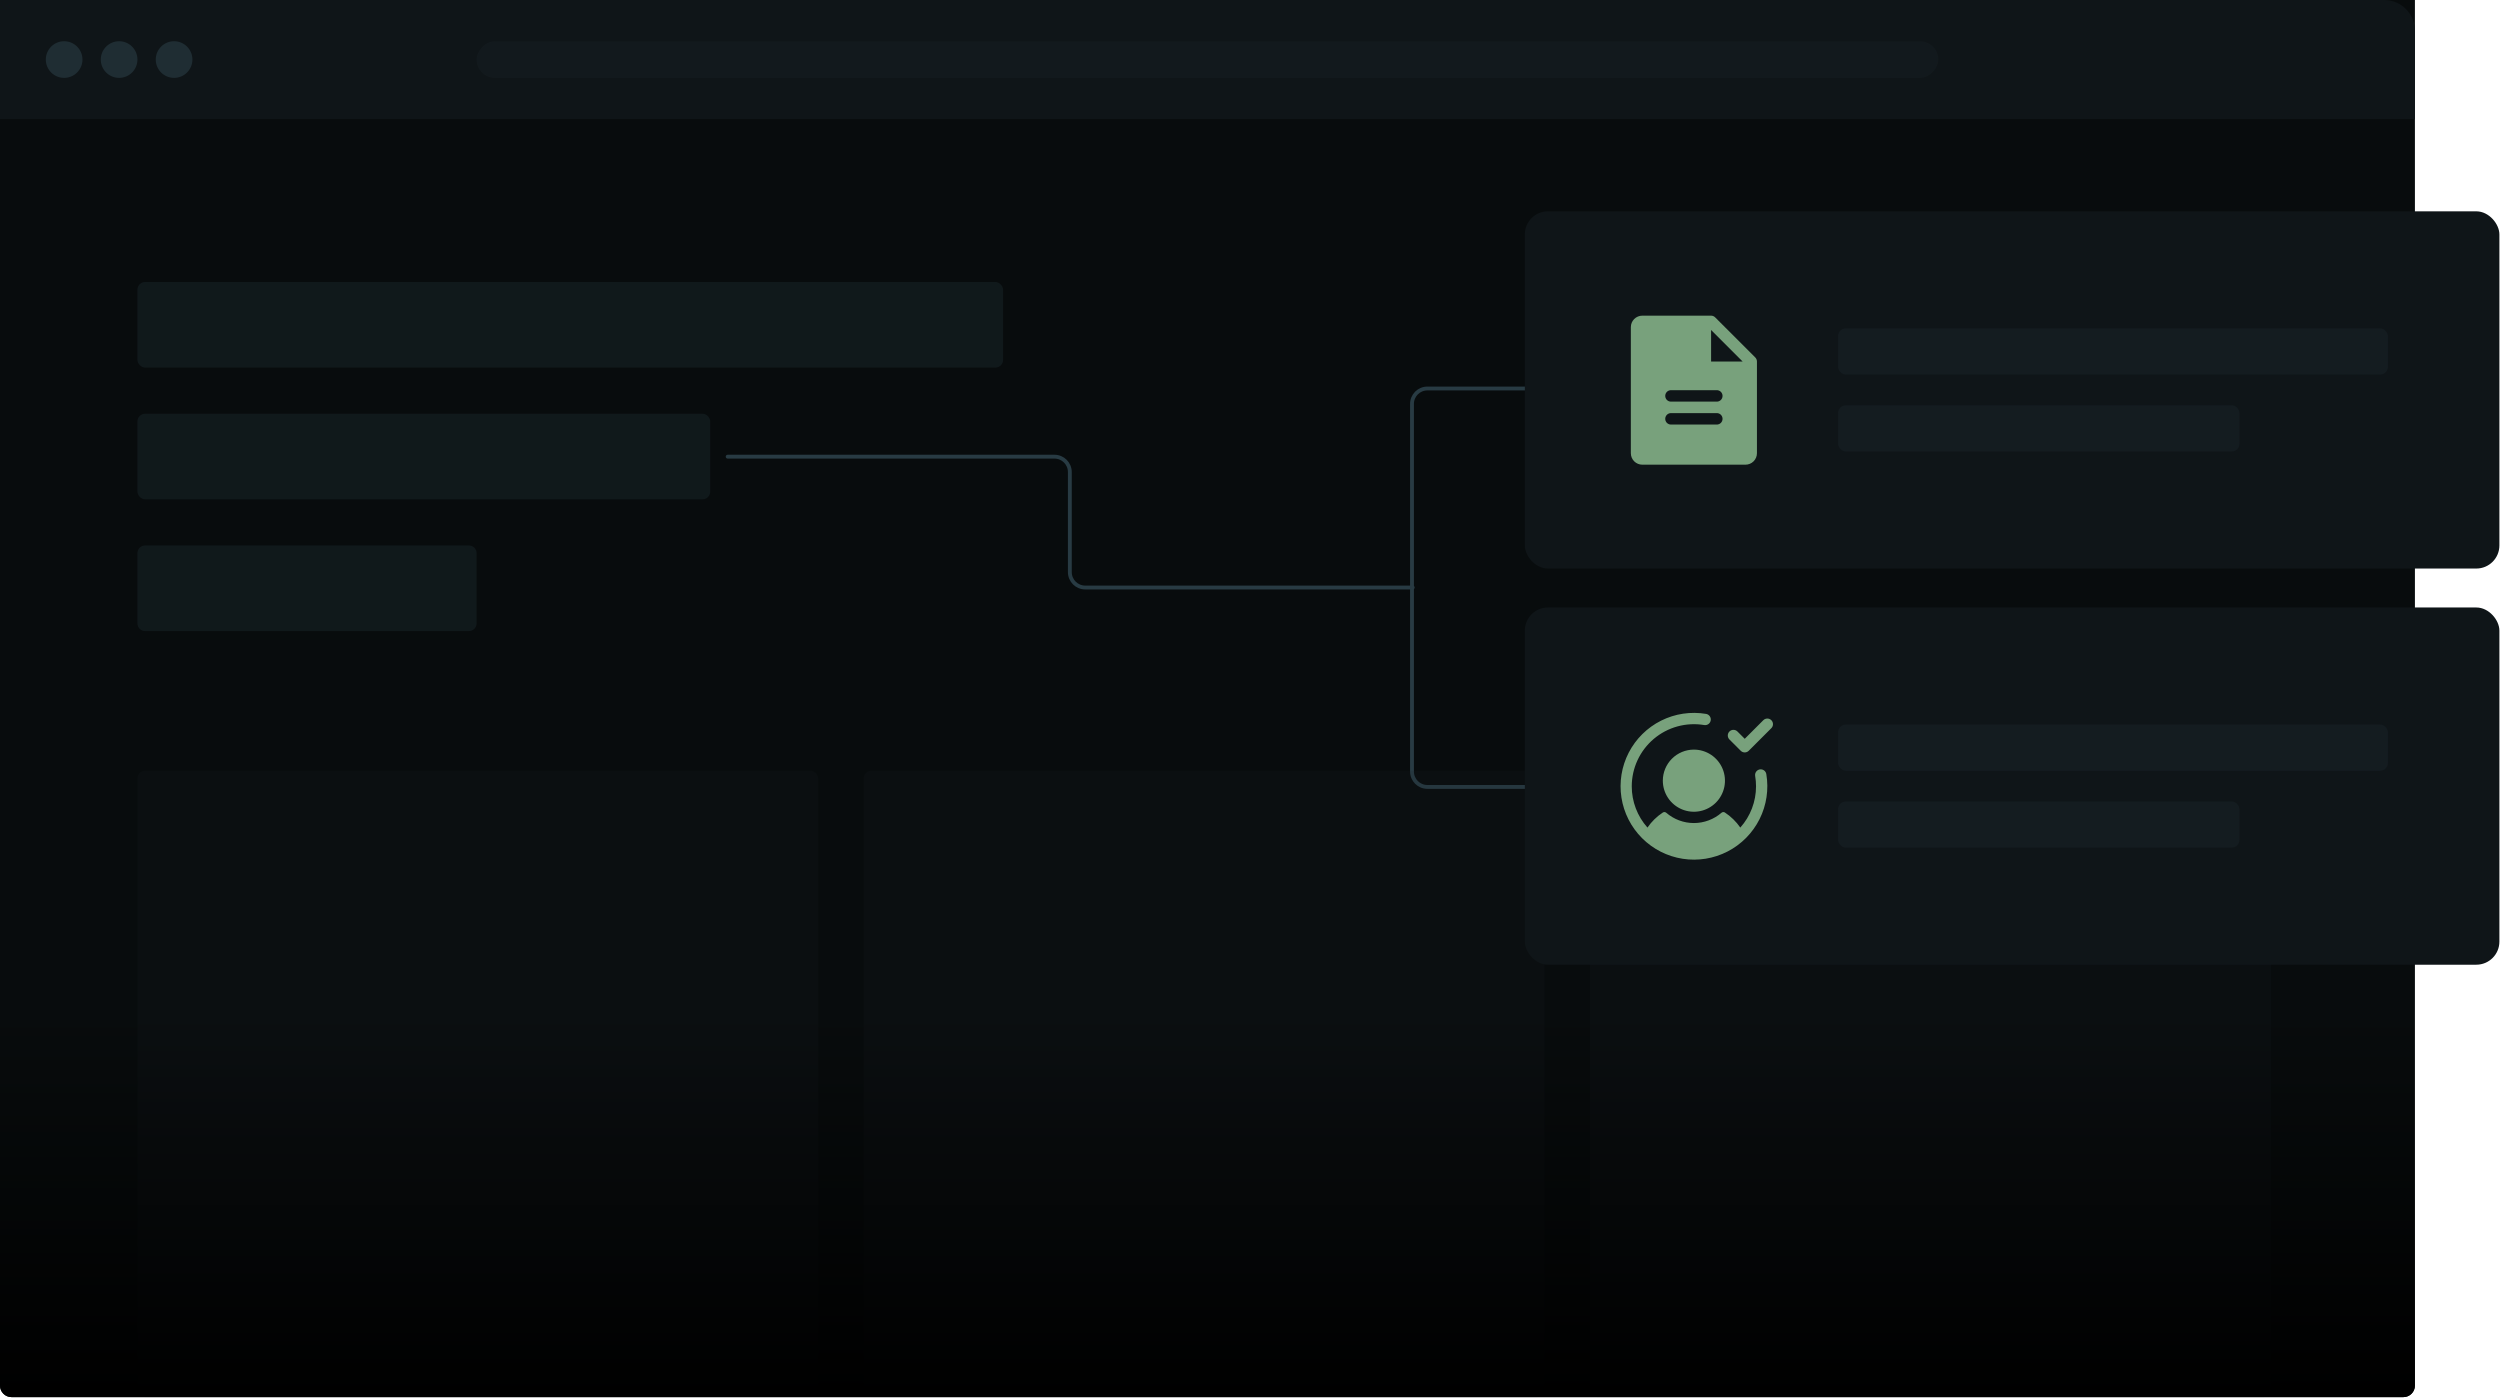 <svg width="650" height="364" viewBox="0 0 650 364" fill="none" xmlns="http://www.w3.org/2000/svg">
<path d="M0 4C0 1.791 1.791 0 4 0H627.879V360.25C627.879 361.907 626.536 363.25 624.879 363.25H3C1.343 363.25 0 361.907 0 360.25V4Z" fill="#080C0D"/>
<path d="M397.255 101.01H371.119C368.91 101.01 367.119 102.801 367.119 105.01V200.6C367.119 202.809 368.91 204.6 371.119 204.6H397.255" stroke="#283B43" stroke-linecap="round"/>
<rect opacity="0.2" x="35.733" y="73.321" width="225.064" height="22.252" rx="2" fill="#344C57"/>
<rect opacity="0.2" x="35.733" y="107.573" width="148.924" height="22.252" rx="2" fill="#344C57"/>
<path opacity="0.2" d="M35.733 143.824C35.733 142.72 36.629 141.824 37.733 141.824H121.916C123.021 141.824 123.916 142.72 123.916 143.824V162.076C123.916 163.18 123.021 164.076 121.916 164.076H37.733C36.629 164.076 35.733 163.18 35.733 162.076V143.824Z" fill="#344C57"/>
<rect opacity="0.15" x="35.733" y="200.385" width="176.982" height="162.865" rx="2" fill="#1C262C"/>
<rect opacity="0.15" x="224.575" y="200.385" width="176.982" height="162.865" rx="2" fill="#1C262C"/>
<rect opacity="0.15" x="413.416" y="200.385" width="176.982" height="162.865" rx="2" fill="#1C262C"/>
<rect x="396.46" y="54.945" width="253.382" height="92.874" rx="6" fill="#0F1518"/>
<rect x="396.46" y="157.948" width="253.382" height="92.874" rx="6" fill="#0F1518"/>
<rect opacity="0.2" x="477.912" y="85.382" width="142.941" height="12" rx="2" fill="#283B43"/>
<rect opacity="0.2" x="477.912" y="105.382" width="104.345" height="12" rx="2" fill="#283B43"/>
<rect opacity="0.2" x="477.912" y="188.385" width="142.941" height="12" rx="2" fill="#283B43"/>
<rect opacity="0.2" x="477.912" y="208.385" width="104.345" height="12" rx="2" fill="#283B43"/>
<path d="M456.369 92.939L445.937 82.508C445.799 82.369 445.634 82.26 445.453 82.185C445.272 82.11 445.079 82.072 444.883 82.072H427C426.21 82.072 425.451 82.386 424.892 82.945C424.334 83.504 424.02 84.262 424.02 85.052V117.837C424.02 118.628 424.334 119.386 424.892 119.945C425.451 120.504 426.21 120.818 427 120.818H453.824C454.615 120.818 455.373 120.504 455.932 119.945C456.491 119.386 456.805 118.628 456.805 117.837V93.994C456.805 93.798 456.766 93.604 456.692 93.423C456.617 93.242 456.507 93.078 456.369 92.939ZM446.373 110.386H434.451C434.056 110.386 433.677 110.229 433.397 109.95C433.118 109.67 432.961 109.291 432.961 108.896C432.961 108.501 433.118 108.122 433.397 107.842C433.677 107.563 434.056 107.406 434.451 107.406H446.373C446.768 107.406 447.147 107.563 447.427 107.842C447.706 108.122 447.863 108.501 447.863 108.896C447.863 109.291 447.706 109.67 447.427 109.95C447.147 110.229 446.768 110.386 446.373 110.386ZM446.373 104.425H434.451C434.056 104.425 433.677 104.268 433.397 103.989C433.118 103.709 432.961 103.33 432.961 102.935C432.961 102.54 433.118 102.161 433.397 101.881C433.677 101.602 434.056 101.445 434.451 101.445H446.373C446.768 101.445 447.147 101.602 447.427 101.881C447.706 102.161 447.863 102.54 447.863 102.935C447.863 103.33 447.706 103.709 447.427 103.989C447.147 104.268 446.768 104.425 446.373 104.425ZM444.883 93.994V85.797L453.079 93.994H444.883Z" fill="#78A17C"/>
<path d="M459.241 201.265C459.912 205.254 459.298 209.352 457.488 212.969C455.678 216.586 452.765 219.534 449.17 221.388C445.575 223.242 441.484 223.905 437.487 223.281C433.491 222.658 429.796 220.781 426.936 217.921C424.076 215.061 422.199 211.366 421.575 207.37C420.952 203.373 421.615 199.282 423.469 195.687C425.322 192.092 428.27 189.179 431.887 187.369C435.504 185.558 439.603 184.944 443.592 185.615C443.973 185.683 444.312 185.898 444.536 186.214C444.759 186.531 444.849 186.922 444.785 187.304C444.721 187.686 444.509 188.027 444.195 188.254C443.88 188.48 443.49 188.573 443.107 188.513C440.79 188.123 438.417 188.243 436.151 188.864C433.885 189.485 431.782 190.592 429.988 192.108C428.194 193.625 426.751 195.514 425.761 197.644C424.771 199.775 424.258 202.096 424.256 204.445C424.252 208.4 425.706 212.217 428.339 215.169C429.407 213.62 430.763 212.291 432.334 211.256C432.468 211.167 432.628 211.125 432.788 211.135C432.949 211.146 433.101 211.209 433.223 211.315C435.218 213.041 437.768 213.992 440.407 213.992C443.045 213.992 445.595 213.041 447.591 211.315C447.712 211.209 447.864 211.146 448.025 211.135C448.185 211.125 448.345 211.167 448.479 211.256C450.051 212.291 451.41 213.62 452.48 215.169C455.115 212.218 456.57 208.401 456.568 204.445C456.568 203.542 456.493 202.64 456.344 201.75C456.311 201.559 456.315 201.363 456.357 201.173C456.4 200.984 456.479 200.805 456.591 200.647C456.703 200.488 456.845 200.353 457.009 200.25C457.174 200.147 457.357 200.077 457.548 200.045C457.74 200.013 457.935 200.02 458.124 200.064C458.313 200.108 458.492 200.189 458.649 200.302C458.807 200.416 458.94 200.559 459.042 200.724C459.143 200.89 459.211 201.073 459.241 201.265ZM432.334 202.976C432.334 204.574 432.808 206.136 433.695 207.464C434.583 208.793 435.845 209.828 437.321 210.439C438.797 211.051 440.421 211.211 441.988 210.899C443.555 210.587 444.994 209.818 446.124 208.688C447.254 207.558 448.023 206.119 448.335 204.552C448.647 202.985 448.487 201.361 447.875 199.885C447.264 198.409 446.228 197.147 444.9 196.259C443.572 195.372 442.01 194.898 440.412 194.898C438.27 194.898 436.215 195.749 434.7 197.264C433.185 198.779 432.334 200.834 432.334 202.976ZM460.545 187.249C460.409 187.113 460.247 187.005 460.068 186.931C459.89 186.857 459.699 186.819 459.506 186.819C459.313 186.819 459.122 186.857 458.943 186.931C458.765 187.005 458.603 187.113 458.467 187.249L453.631 192.087L451.732 190.187C451.596 190.05 451.434 189.942 451.256 189.868C451.077 189.795 450.886 189.757 450.693 189.757C450.5 189.757 450.309 189.795 450.131 189.868C449.953 189.942 449.791 190.05 449.654 190.187C449.518 190.323 449.409 190.485 449.336 190.664C449.262 190.842 449.224 191.033 449.224 191.226C449.224 191.419 449.262 191.61 449.336 191.788C449.409 191.967 449.518 192.129 449.654 192.265L452.592 195.203C452.728 195.339 452.89 195.448 453.068 195.522C453.247 195.595 453.438 195.634 453.631 195.634C453.824 195.634 454.015 195.595 454.193 195.522C454.372 195.448 454.534 195.339 454.67 195.203L460.545 189.328C460.681 189.191 460.79 189.029 460.864 188.851C460.938 188.673 460.976 188.482 460.976 188.289C460.976 188.096 460.938 187.904 460.864 187.726C460.79 187.548 460.681 187.386 460.545 187.249Z" fill="#78A17C"/>
<path d="M627.879 30.968H0V-0H619.879C624.297 -0 627.879 3.582 627.879 8V30.968Z" fill="#0F1518"/>
<rect width="380.045" height="9.52" rx="4.76" transform="matrix(1 0 0 -1 123.917 20.245)" fill="#161F22" fill-opacity="0.5"/>
<circle cx="16.676" cy="15.484" r="4.765" fill="#1F2D33"/>
<circle cx="30.969" cy="15.484" r="4.765" fill="#1F2D33"/>
<circle cx="45.261" cy="15.484" r="4.765" fill="#1F2D33"/>
<path d="M0 263.25H627.879V360.25C627.879 361.907 626.536 363.25 624.879 363.25H3C1.343 363.25 0 361.907 0 360.25V263.25Z" fill="url(#paint0_linear_7017_142)"/>
<path d="M189.195 118.734H274.157C276.366 118.734 278.157 120.525 278.157 122.734V148.754C278.157 150.963 279.948 152.754 282.157 152.754H367.31" stroke="#283B43" stroke-linecap="round"/>
<defs>
<linearGradient id="paint0_linear_7017_142" x1="313.939" y1="363.25" x2="313.939" y2="263.25" gradientUnits="userSpaceOnUse">
<stop/>
<stop offset="1" stop-opacity="0"/>
</linearGradient>
</defs>
</svg>
